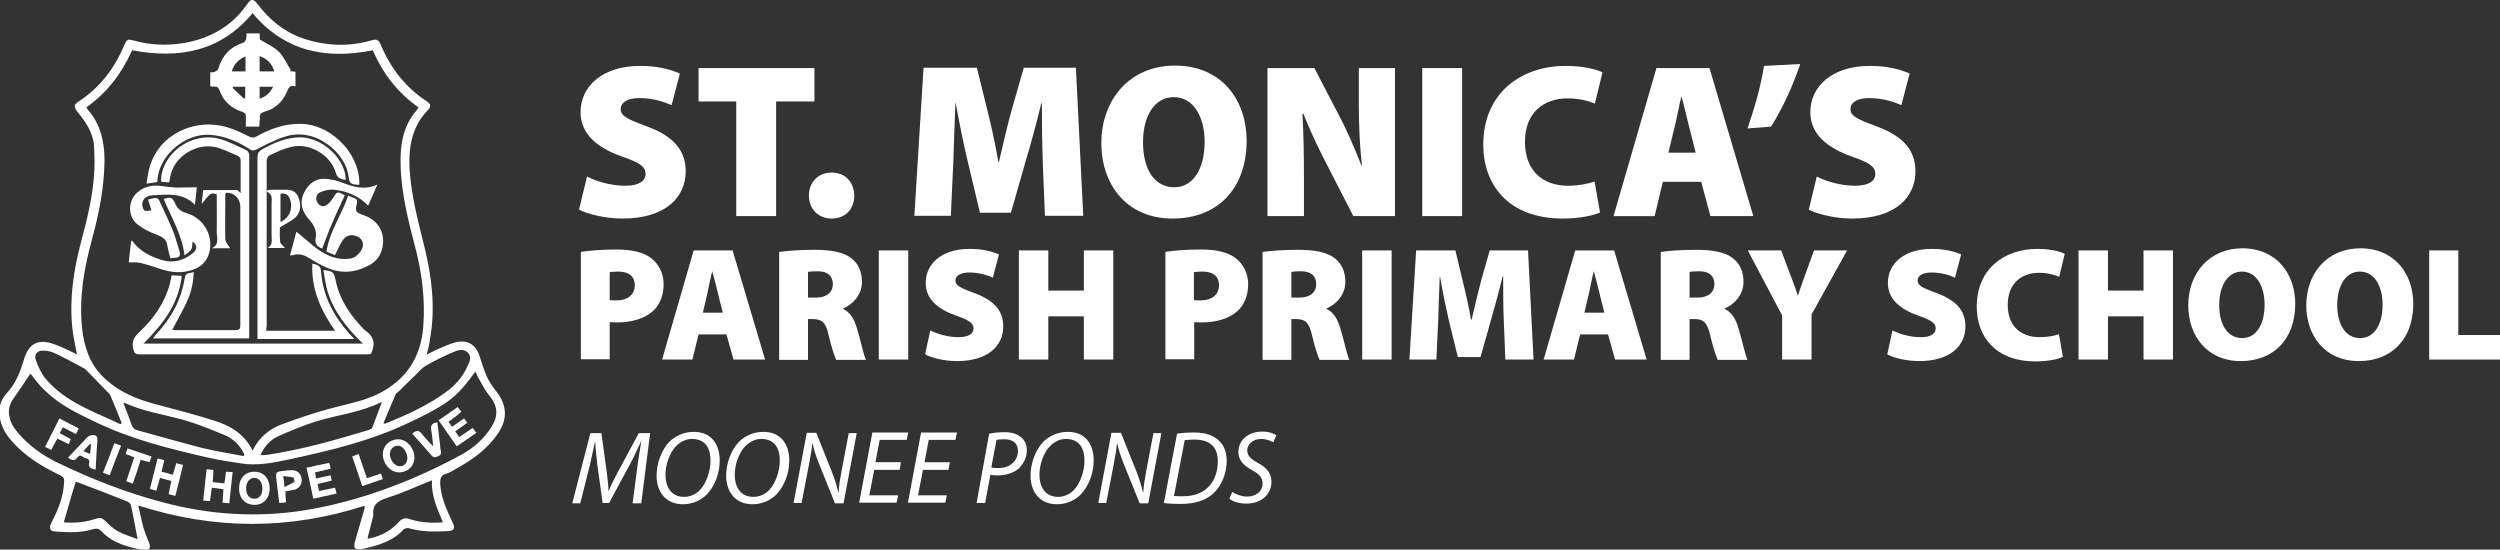 <?xml version="1.0" encoding="utf-8"?>
<!-- Generator: Adobe Illustrator 24.0.1, SVG Export Plug-In . SVG Version: 6.00 Build 0)  -->
<svg version="1.1" id="Layer_1" xmlns="http://www.w3.org/2000/svg" xmlns:xlink="http://www.w3.org/1999/xlink" x="0px" y="0px"
	 viewBox="0 0 815.6 179.3" style="enable-background:new 0 0 815.6 179.3;" xml:space="preserve">
<rect x="0" y="0" width="815.6" height="179.3" fill="#333333" stroke="none"/>
<style type="text/css">
	.st0{fill:#FFFFFF;}
	.st1{fill:#871D2E;}
</style>
<g>
	<g>
		<path class="st0" d="M139.2,115.7c1.5-0.7,2.8-1.5,4.1-2c1.7-0.7,3.4-1.5,5.2-2c4-1,6.8,0.7,8,4.6c0.7,2.2,1.4,4.5,2.4,6.7
			c0.7,1.5,1.7,3,2.7,4.3c3.7,4.4,4.2,9.1,1,13.9c-3.5,5.3-8.6,8.9-14.1,11.9c-1,0.6-2,1.2-3.1,1.5c-1.6,0.5-1.8,1.6-1.8,3
			c0.2,4.5,2,8.5,3.9,12.5c1.2,2.4,0.8,3.1-1.9,3.2c-4.1,0.2-8.3,0.2-12.3-1c-0.5-0.1-1.3,0.1-1.6,0.4c-3.7,4.1-8.7,5.3-13.8,6.5
			c-0.7,0.1-1.7,0-2.1-0.4c-0.3-0.4-0.2-1.4,0-2.1c1-3.6,2.1-7.2,3.1-10.7c0.1-0.2,0-0.5,0-1c-24.5,7.9-48.9,7.9-73.8-0.1
			c0.7,2.8,1.1,5.2,1.8,7.6c0.5,1.6,1.2,3.2,1.8,4.8c0.6,1.5-0.1,2.5-1.7,2.2c-5.1-1-10.2-2.2-13.9-6.2c-0.8-0.8-1.5-1-2.6-0.7
			c-4.1,1.3-8.3,1.1-12.4,0.8c-1.8-0.1-2.2-1-1.4-2.7c1.9-3.8,3.7-7.7,4.1-12c0.3-3,0.3-3-2.3-4.2c-5.3-2.6-10.3-5.8-14.3-10.2
			c-2-2.2-3.6-4.6-4.2-7.7c-0.6-3.1,0-5.9,2.1-8.2c3-3.2,4.5-7,5.7-11.1c1.6-5.3,4.7-6.9,9.9-5c2.6,0.9,5,2.2,7.4,3.3
			c-0.5-2.9-1.2-5.7-1.5-8.6c-1-9.5,0.4-18.8,2.8-27.9c2.1-7.9,4.1-15.8,4.4-24c0.1-2.4,0-4.7-0.1-7.1c-0.2-4.6-2.7-8.2-5.5-11.6
			C24,34.7,24,34.2,25.8,33c6.9-4.5,11.6-10.8,14.8-18.4c0.8-1.8,1.1-1.9,3-1.4c11.2,3.3,27.2,1,35.8-10.2c0.4-0.5,0.8-1.1,1.2-1.6
			c1.3-1.9,2-1.9,3.4-0.1c3.8,5,8.5,9,14.5,11.1c7.5,2.6,15.2,3,22.9,0.7c1.4-0.4,2.1-0.1,2.7,1.2c3.2,7.8,8.1,14.2,15.2,18.8
			c1.2,0.8,1.4,1.7,0.4,2.7c-5.2,5.3-6.4,11.8-6.1,19c0.5,8.9,2.8,17.3,4.9,25.9c2.4,9.8,3.6,19.7,1.8,29.8
			C140.1,112.3,139.7,113.9,139.2,115.7z M82.4,147c2.2-4.5,5.7-7.2,9.9-8.7c4.9-1.8,9.9-3.5,15-4.9c5.4-1.5,11-2.4,16.1-4.9
			c9.2-4.6,14-12,14.7-22.2c0.6-8.1-0.3-16.1-2.2-23.9c-2.4-9.4-5-18.7-5.2-28.5c-0.2-6.5,0.7-12.7,5.2-17.9c0.2-0.3,0.4-0.6,0.6-1
			c-6.9-4.8-11.6-11.1-14.9-18.6c-15.4,3.1-28.8,0.3-39.2-12.1C72,16.8,58.5,19.3,43.1,16.4c-3.3,7.4-8.1,13.8-14.9,18.6
			c0.1,0.3,0.2,0.4,0.3,0.6c4.3,4.8,5.6,10.6,5.6,16.8c-0.1,8.8-1.8,17.3-4.1,25.7c-2.6,9.6-4.3,19.2-3.2,29.2
			c0.7,5.9,2.4,11.3,6.8,15.6c5,5,11.3,7.5,18,9.2c6.1,1.6,12.2,3.2,18.2,5.1C75,138.8,79.7,141.5,82.4,147z M9.9,121.9
			c-1.8,2.7-3.7,5.6-5.7,8.4c-1.1,1.6-1.5,3.3-1.2,5.3c0.4,2.4,1.7,4.3,3.2,6c3.5,4,7.9,7.1,12.7,9.4c11.2,5.4,22.7,9.9,34.7,13
			c14.8,3.9,29.8,4.9,45,2.6c12.4-1.9,24.2-5.6,35.7-10.4c5.6-2.4,11-5,16.3-7.9c4-2.2,7.5-5.3,9.9-9.3c2.2-3.6,1.8-6.7-0.9-10
			c-1.5-1.8-2.5-4-3.7-6c-0.3-0.5-0.5-1.1-0.8-1.8c-5.5,7.5-7.6,9.4-15.4,13.6c-1.9,1-3.9,2-5.9,2.9c-12.6,6.1-26.1,9.3-39.6,12.2
			c-5.1,1.1-10.3,2.1-15.5,1.3c-3.7-0.6-7.5-1.1-11.2-2c-12.2-2.8-24.3-5.8-35.7-11.2c-6-2.9-12-5.6-16.8-10.3
			C13,126,11.4,123.7,9.9,121.9z M125.1,138.1c0.4,0.1,0.5,0.1,0.6,0.1c6.9-2.8,13.8-5.9,19.8-10.3c2.9-2.1,5.3-4.7,6.8-8
			c0.7-1.5,1.8-3.2,0.4-4.8c-1.4-1.5-3.3-0.9-4.9-0.2c-3,1.3-5.9,2.7-8.7,4.3c-1.3,0.7-2.3,1.9-3.4,3c-1.8,1.7-3.6,3.5-5.4,5.3
			c-0.4,0.4-1,0.7-1.2,1.1C127.7,131.8,126.4,134.9,125.1,138.1z M39.3,138.4c0.1-0.1,0.3-0.2,0.4-0.4c-1.2-3-2.4-6-3.7-9
			c-0.1-0.3-0.4-0.6-0.7-0.9c-2.4-2.5-4.8-4.9-7.2-7.4c-0.2-0.2-0.5-0.5-0.8-0.6c-3.2-1.7-6.3-3.4-9.5-4.9c-1.1-0.5-2.4-0.8-3.7-0.8
			c-2-0.1-3.1,1.3-2.4,3.1c0.8,2.2,1.8,4.4,3.3,6.2C21.5,131.3,30.7,134.3,39.3,138.4z M85,148.4c0.2,0.1,0.4,0.1,0.5,0.1
			c0.5,0,1.1-0.1,1.6-0.1c11.3-1.7,22.2-4.8,33.1-8.1c0.4-0.1,1.1-0.4,1.2-0.7c1.1-2.7,2-5.4,3.2-8.5c-7,3.5-14.3,4.2-21.2,6.3
			c-4.3,1.3-8.5,3.1-12.6,4.9C88.3,143.4,86.3,145.5,85,148.4z M79.5,148.8c0.1-0.2,0.2-0.3,0.2-0.5c-1.3-3-3.6-5.2-6.5-6.4
			c-4.4-1.8-8.7-3.6-13.3-4.9c-6.4-1.8-13.1-2.7-19.3-5.6c-0.1,0-0.2,0.1-0.3,0.2c0.9,2.3,1.8,4.6,2.6,6.9c0.4,1.1,0.9,1.6,2,1.9
			c7,1.9,13.9,3.9,20.9,5.7C70.3,147.2,74.9,147.9,79.5,148.8z M144.5,170.4c-1.9-4.5-3.8-8.7-3.6-13.7c-0.7,0.3-1.2,0.5-1.7,0.7
			c-4.2,1.7-8.4,3.6-12.8,5c-3,0.9-5,2.2-4.6,5.6c0,0.1,0,0.1,0,0.2c-0.6,2.5-1.3,4.9-1.9,7.4c0.1,0,0.2,0.1,0.3,0.1
			c0.2,0,0.4-0.1,0.6-0.1c3.7-0.8,6.9-2.6,9.4-5.4c1-1.1,2.1-1.4,3.6-0.8C137.3,170.5,140.8,170.7,144.5,170.4z M20.8,170.4
			c3.5,0.3,7.1,0,10.6-1.2c1.2-0.4,1.9-0.2,2.8,0.6c1.3,1.3,2.6,2.6,4.2,3.5c2.1,1.1,4.4,1.8,6.5,2.6c-0.8-4-1.4-7.6-2.2-11.1
			c-0.1-0.5-0.7-1-1.2-1.2c-5.3-2.1-10.6-4.2-16-6.2c-0.4-0.1-0.8-0.2-0.8-0.2C23.3,161.6,22.1,166,20.8,170.4z"/>
		<path class="st0" d="M75.1,81c-1.9,0-3.9,0-6,0c2.6-1.2,1.6-3.5,1.6-5.4c0.1-4.1,0-8.1,0-12.2c-1.9-0.6-1.9-0.6-4.9,3.1
			c0.2-1.7,0.3-3,0.5-4.5c3.8,0,7.4,0,11,0c0.4,0,0.7,0.6,1.2,1c0-3.6,0-7.3,0-10.9c0-0.5-0.5-1.1-1-1.3c-2.4-1-4.7-2.2-7.2-2.8
			c-6.2-1.4-13.1,2.9-14.6,8.9c-0.2,0.8-0.3,1.7-0.5,2.6c-0.9-0.1-1.6-0.1-2.6-0.2c-0.2-1.9,0.3-3.7,1.1-5.4
			c3.1-6.6,10.8-10.5,17.9-8.6c3,0.8,5.9,2.4,8.8,3.7c0.5,0.2,0.9,1,0.9,1.5c0,19.8,0,39.7,0,59.5c0,0.1,0,0.2-0.1,0.4
			c-10.3,0-20.7,0-31.3,0c0.3-0.4,0.6-0.8,0.9-1.2c5-5.3,8.4-11.4,9.5-18.7c0.3-1.8,1.8-1.2,2.9-1.8c-0.1,3.6-0.9,6.9-2.3,9.9
			c-1.4,3-3.1,5.9-4.7,9c0.3,0,0.7,0.1,1.1,0.1c6.5,0,13,0,19.5,0c1.4,0,1.6-0.4,1.6-1.7c0-12.8,0-25.7,0-38.5
			c0-2.8-2.1-4.8-4.7-4.6c-0.1,0.2-0.2,0.5-0.2,0.7c0,4.8-0.1,9.7,0,14.5C73.7,79.3,74.5,80.1,75.1,81z"/>
		<path class="st0" d="M118.4,112.1c-5.3-5.1-9.6-10.5-11.6-17.3c-0.6-2.1-0.9-4.4-1.3-6.7c3.2,0.4,3.4,0.6,4,3.3
			c1.2,6.2,4.6,11.2,8.9,15.7c0.2,0.2,0.4,0.5,0.7,0.7c2.9,1.9,3.5,4.4,1.9,7.7c-0.3,0-0.9,0.1-1.5,0.1c-24.7,0-49.3,0-74,0
			c-1.3,0-1.7-0.4-2-1.7c-0.6-2.4,0.1-3.8,1.9-5.5c4.7-4.4,8.3-9.5,10-15.8c0.2-0.9,0.4-1.8,0.6-2.8c1.1,0.1,2.1,0.1,3.3,0.2
			c-1,9.2-6.2,15.8-12.5,22.1C70.7,112.1,94.3,112.1,118.4,112.1z"/>
		<path class="st0" d="M84.6,41.3c-1.5,0-2.8,0-4.4,0c0-1.1,0-2.1,0-3.1c0.1-0.9-0.2-1.4-1.1-1.7c-3.6-1.1-6.3-3.5-7.5-7.1
			c-0.6-1.8-2-0.8-3-1.3c0-1.5,0-2.9,0-4.5c0.5,0,1,0,1.5-0.2c0.4-0.2,1-0.5,1.1-0.9c1.2-4.3,3.9-7.2,8.2-8.6
			c0.4-0.1,0.8-0.8,0.9-1.3c0.2-0.5,0.1-1.1,0.1-1.7c1.4,0,2.8,0,4.3,0c0,0.9,0.1,1.7,0.1,2c2.3,1.4,4.6,2.4,6.2,4
			c1.6,1.6,2.6,4,3.9,6c-0.1,0.1-0.3,0.2-0.4,0.3c0.6,0.1,1.2,0.1,1.9,0.2c0,1.5,0,3,0,4.8c-1.9-0.6-2.4,0.6-2.9,2
			c-1.4,3.1-3.8,5.3-7.1,6.2c-1.2,0.4-1.8,0.8-1.6,2.1C84.7,39.4,84.6,40.3,84.6,41.3z M84.7,18.3c0,1.8,0,3.4,0,5
			c1.6,0,3.1,0,4.8,0C88.7,20.7,87.2,19.2,84.7,18.3z M80.1,18.4c-2.3,1-3.8,2.5-4.5,4.9c1.6,0,3,0,4.5,0
			C80.1,21.7,80.1,20.2,80.1,18.4z M89.1,28.3c-1.7,0-3,0-4.4,0c0,1.3,0,2.5,0,3.9C86.8,31.5,88.1,30.3,89.1,28.3z M79.6,32.2
			c0.1-0.1,0.3-0.2,0.4-0.4c0-1.2,0-2.3,0-3.5c-1.4,0-2.6,0-3.9,0c-0.1,0.1-0.2,0.3-0.2,0.4C77.2,29.9,78.4,31.1,79.6,32.2z"/>
		<path class="st0" d="M86.9,107.9c7.4,0,14.8,0,22.4,0c-4.7-6.7-7.8-13.7-7.4-21.9c2.5,0.6,2.7,0.9,2.9,3.2
			c0.7,7.7,4.2,14.1,9.3,19.8c0.4,0.5,0.9,0.9,1.5,1.6c-10.7,0-21,0-31.6,0c0-0.6,0-1.2,0-1.8c0-19.2,0-38.3,0-57.5
			c0-1.2,0.4-1.9,1.4-2.5c3.9-2.2,8-4,12.6-4c6.5,0.1,13.2,5.6,14.6,11.9c0.1,0.6,0.1,1.3,0.2,2c-1.7-0.2-2.8-0.6-3.3-2.5
			c-1.7-5.7-8.6-9.7-14.4-8.3c-2.5,0.6-4.9,1.7-7.2,2.8c-0.5,0.2-0.9,1.1-0.9,1.7c0,18.1,0,36.1,0,54.2
			C86.8,107.1,86.9,107.5,86.9,107.9z"/>
		<path class="st0" d="M109.3,83.2c-0.8-0.3-1.8-0.7-2.8-1.1c1-6.7,5-12,7.1-18.3c0.7,0.3,1.3,0.6,1.9,0.8c0.9,0.3,1.2,0.9,0.9,1.9
			c-0.6,2.5-0.3,2.8,2.2,3.7c5,1.7,7.4,6.1,6,11.2c-0.6,2.3-2.1,4-4.1,5.1c-4.5,2.5-9.2,2.9-13.9,0.8c-1.8-0.8-3.7-1.8-5.4-2.9
			c-1.7-1.1-3.4-1.8-5.4-1.2c-0.4,0.1-0.7,0.1-1.2,0.1c0.7-2.6,1.4-5,2.1-7.7c1,0.8,2,1.6,3,2.5c3.1,2.7,6.3,5.4,10.5,6.2
			c1.6,0.3,3.5,0.3,5-0.2c1.1-0.4,2.2-1.6,2.8-2.7c0.9-1.8,0.2-3.5-1.3-4.2c-2-0.9-3.8-0.5-4.9,1.2
			C110.9,79.7,110.2,81.4,109.3,83.2z"/>
		<path class="st0" d="M117.2,60.3c-2.8-0.1-3.2-0.4-3.5-2.8c-0.8-7.3-10.6-16.3-20.8-12.9c-3.2,1-6.2,2.6-9.1,4.1
			c-0.9,0.4-1.4,0.6-2.3,0c-3.9-2.5-8-4.3-12.7-4.7c-8-0.7-16.5,6.2-17.4,14.2c0,0.4-0.1,0.7-0.1,1.2c-1.1,0.2-2.1,0.3-3.5,0.5
			c0.3-1.9,0.5-3.7,1-5.3C51.7,44,63.4,38.2,74.4,41.6c2.3,0.7,4.6,1.8,6.8,2.9c0.9,0.5,1.6,0.5,2.5,0c4.5-2.5,9.2-4.2,14.4-4.1
			c9.6,0.1,18.8,9.2,19.1,18.7C117.3,59.5,117.2,59.9,117.2,60.3z"/>
		<path class="st0" d="M60.2,83.3c-0.9-7-4.4-12.5-6.8-18.4c2.4-0.7,2.8-0.5,3.7,1.4c0.7,1.7,1.9,2.7,3.7,3.2
			c5.5,1.6,8.9,7.2,7.5,12.8c-0.7,2.9-2.7,4.8-5.4,5.7c-3.6,1.3-7.1,0.9-10.7-0.3c-2.1-0.7-4.2-1.4-6.3-1.9
			c-1.2-0.3-2.5-0.2-3.9-0.2c0.2-2.1,0.5-4.5,0.8-7.1c0.2,0.1,0.4,0.1,0.5,0.3c2.4,3.2,5.8,4.9,9.4,6c3.8,1.2,7.2,0.2,10.2-2.2
			c1.6-1.4,1.5-2.7-0.1-3.8c-0.1,0.8,0,1.8-0.4,2.5C62.1,82,61.2,82.5,60.2,83.3z"/>
		<path class="st0" d="M64.2,61.1c-0.2,1.7-0.4,3.5-0.6,5.7c-4.1-4.1-9-3.3-13.7-3.1c-2.4,0.1-3.6,1.5-3.5,3.2
			c0.1,0.6,0.3,1.5,0.8,1.8c0.5,0.3,1.4,0,2.2-0.1c-0.4-1.3-0.7-2.3-1.1-3.5c0.9-0.2,1.7-0.5,2.5-0.5c0.4,0,0.9,0.3,1.1,0.7
			c1.6,3.4,3.2,6.8,4.6,10.2c0.8,2,1.3,4.2,2,6.3c0.5,1.6,0.1,2.3-1.6,2.3c-0.4,0-0.9,0.1-1.3,0.2c-0.4-1.5-0.8-2.8-1-4.2
			c-0.3-2.1-1.6-2.8-3.4-3.5c-2.1-0.8-4.3-1.8-6.1-3.2c-3.7-2.7-3.5-8.4,0.3-11.1c1.9-1.4,4.1-1.9,6.4-1.7c2,0.2,3.9,0.5,5.9,0.6
			C59.8,61.2,61.9,61.1,64.2,61.1z"/>
		<path class="st0" d="M105.1,81.1c-1.4-0.6-2.5-1.3-2.1-3.5c0.4-2.2-0.5-4.1-2-5.8c-3.1-3.4-3.4-6.8-1-10.3c1.6-2.4,4-3.5,6.8-3.1
			c1.6,0.2,3.2,0.5,4.6,1.1c3.7,1.4,7.4,2.7,11.7,0.7c-1.1,2.6-2,4.7-3,6.9c-3-3.2-6.8-4.7-11-5.2c-1.5-0.2-3.2,0.2-4.6,0.8
			c-1.5,0.7-1.7,2.4-0.8,3.6c1,1.3,2.3,1.3,3.7-0.1c0.5-0.5,1-1.2,1.4-1.8c1.2-2,1.2-2,3.7-0.7c-1.3,2.9-2.7,5.7-3.9,8.6
			C107.3,75.1,106.3,78.1,105.1,81.1z"/>
		<path class="st0" d="M87.3,80.9c1.8-1,1.3-2.7,1.3-4.2c0-3.4,0-6.8,0-10.2c0-1.5,0.5-3.2-1.7-4c0.1-0.1,0.2-0.2,0.3-0.4
			c0.4-0.1,0.9-0.2,1.3-0.2c1.3,0,2.6,0,4,0c2-0.1,4,0.2,4.8,2.4c0.9,2.2,1,4.7-0.8,6.5c-1.3,1.3-3.2,2.1-5.2,3.4
			c0,1.2-0.1,2.9,0.1,4.7c0.1,0.7,0.9,1.2,1.6,2C91,80.9,89.2,80.9,87.3,80.9z M91.5,63.2c0,3.1,0,6.1,0,9.2
			c2.9-1.2,4.2-4.4,3.1-7.4C94.1,63.6,93.2,62.9,91.5,63.2z"/>
		<path class="st0" d="M135.2,149.3c0,2.8-2.3,4.9-5.2,4.8c-2.7-0.1-5.1-2.8-5.1-5.9c0-2.8,2.2-4.9,5.1-4.9
			C132.8,143.4,135.2,146.2,135.2,149.3z M132.9,149.5c0-2-1.5-4.1-3-4.1c-1.4-0.1-2.6,1.1-2.7,2.5c-0.1,2,1.5,4.2,3.1,4.2
			C131.8,152.2,132.9,151.1,132.9,149.5z"/>
		<path class="st0" d="M78,159.4c0-3.4,1.9-5.5,5-5.5c3,0,4.9,2.1,5,5.4c0,3.2-2,5.4-4.9,5.4C80,164.7,78,162.6,78,159.4z
			 M80.3,159.1c-0.1,2.1,0.9,3.5,2.5,3.6c1.7,0.1,2.7-1.1,2.8-3.1c0.1-2.1-1-3.7-2.6-3.7C81.5,155.9,80.4,157.1,80.3,159.1z"/>
		<path class="st0" d="M57.2,161.8c-0.8-0.2-1.4-0.4-2.2-0.6c0.3-1.4,0.6-2.8,0.9-4.3c-1.3-0.3-2.4-0.6-3.7-1
			c-0.4,1.4-0.8,2.8-1.2,4.2c-0.7-0.2-1.3-0.4-2.1-0.6c0.8-3.3,1.7-6.5,2.5-9.9c0.8,0.2,1.4,0.3,2.2,0.5c-0.3,1.3-0.6,2.5-0.9,3.8
			c1.3,0.3,2.5,0.6,3.7,1c0.4-1.3,0.7-2.5,1.1-3.8c0.7,0.2,1.4,0.4,2.2,0.6C58.9,155.2,58.1,158.4,57.2,161.8z"/>
		<path class="st0" d="M69.4,157.3c1.3,0.1,2.5,0.3,3.8,0.4c0.2-1.3,0.4-2.5,0.5-3.8c0.7,0,1.4,0.1,2.2,0.1
			c-0.4,3.4-0.7,6.7-1.1,10.2c-0.7-0.1-1.4-0.1-2.2-0.2c0.1-1.4,0.2-2.8,0.3-4.4c-1.2-0.2-2.5-0.3-3.8-0.5c-0.2,1.5-0.4,2.8-0.6,4.4
			c-0.7-0.1-1.4-0.1-2.2-0.2c0.4-3.5,0.7-6.8,1.1-10.2c0.8,0.1,1.4,0.1,2.2,0.2C69.6,154.8,69.5,156,69.4,157.3z"/>
		<path class="st0" d="M146.3,137.6c0.4,0.6,0.8,1.1,1.2,1.6c1.3-0.9,2.6-1.8,3.9-2.7c0.3,0.5,0.7,0.9,1.1,1.4
			c-1.3,0.9-2.5,1.8-4,2.8c0.4,0.6,0.9,1.2,1.3,1.9c1.5-1,2.9-2,4.4-3c0.4,0.5,0.7,1,1.2,1.6c-2.1,1.5-4.2,2.9-6.4,4.4
			c-2-2.8-3.9-5.6-5.9-8.5c2-1.4,4.1-2.8,6.2-4.3c0.4,0.5,0.7,0.9,1.2,1.5C149.1,135.6,147.7,136.6,146.3,137.6z"/>
		<path class="st0" d="M107.9,155.1c0.1,0.6,0.2,1.1,0.3,1.7c-1.6,0.4-3,0.7-4.6,1.1c0.2,0.8,0.3,1.5,0.5,2.3
			c1.8-0.4,3.4-0.7,5.2-1.1c0.2,0.6,0.3,1.2,0.5,1.9c-2.5,0.6-4.9,1.1-7.6,1.7c-0.7-3.4-1.4-6.7-2.2-10.1c2.5-0.6,4.9-1.1,7.4-1.6
			c0.2,0.7,0.3,1.2,0.5,1.9c-1.7,0.4-3.3,0.8-5.1,1.2c0.1,0.6,0.2,1.2,0.3,2C104.7,155.7,106.2,155.4,107.9,155.1z"/>
		<path class="st0" d="M31.2,153.2c-1.4-0.3-2.5-0.6-2.1-2.2c0.3-1.2-0.7-1.4-1.4-1.6c-0.8-0.3-1.6-1.4-2.4-0.2
			c-0.9,1.3-1.9,1-3.1,0.1c1.6-1.7,3.3-3.5,4.9-5.2c0.6-0.6,1.1-1.3,1.7-1.7c0.5-0.3,1.2-0.5,1.8-0.5c0.8,0.1,1.2,0.6,1.2,1.6
			C31.5,146.6,31.4,149.8,31.2,153.2z M29.7,144.9c-0.1,0-0.2-0.1-0.3-0.1c-0.7,0.7-1.4,1.5-2.2,2.4c0.8,0.3,1.4,0.6,2.2,0.9
			C29.5,146.9,29.6,145.9,29.7,144.9z"/>
		<path class="st0" d="M93.1,160.3c0.1,1.2,0.1,2.3,0.2,3.6c-0.7,0.1-1.3,0.1-2.2,0.2c-0.3-2.5-0.6-4.9-0.9-7.4
			c-0.3-2.7-0.3-2.8,2.5-3.1c0.8-0.1,1.6-0.2,2.5-0.2c1.8,0,3,1.1,3.2,2.8c0.2,1.7-0.7,3.1-2.4,3.6C95.1,160,94.1,160.1,93.1,160.3z
			 M92.8,158.9c1.4-0.7,2.4-1.1,3.2-1.7c0.2-0.1-0.1-1.3-0.3-1.4c-1-0.3-2-0.3-3.3-0.5C92.6,156.5,92.7,157.4,92.8,158.9z"/>
		<path class="st0" d="M141.3,145.4c-0.2-1.7-0.3-3.4-0.6-5c-0.3-1.6,0.2-2.4,2-2.6c0.3,2.5,0.6,5.1,0.9,7.6c0.1,0.5,0,1.1,0.2,1.6
			c0.3,1,0,1.5-1,1.9c-0.9,0.4-1.4,0.4-2.1-0.4c-2-2.4-4.1-4.6-6.2-7c1.3-1.2,2.2-1.2,3.2,0.1c1,1.4,2.2,2.5,3.4,3.8
			C141,145.5,141.1,145.4,141.3,145.4z"/>
		<path class="st0" d="M19.4,136.5c2.2,1.2,4.2,2.2,6.3,3.3c-0.3,0.6-0.6,1.1-0.9,1.8c-1.4-0.7-2.8-1.4-4.3-2.2
			c-0.3,0.6-0.6,1.2-1,1.9c1.2,0.7,2.3,1.3,3.6,2c-0.2,0.5-0.4,1-0.7,1.6c-1.3-0.6-2.4-1.2-3.7-1.8c-0.7,1.2-1.3,2.4-2,3.7
			c-0.7-0.4-1.3-0.7-2-1C16.3,142.6,17.8,139.6,19.4,136.5z"/>
		<path class="st0" d="M43.3,157.8c-0.8-0.3-1.4-0.5-2.1-0.8c0.9-2.7,1.7-5.2,2.6-7.8c-1-0.4-1.8-0.7-2.8-1.1
			c0.2-0.6,0.4-1.1,0.6-1.8c2.6,0.9,5.1,1.7,7.8,2.6c-0.2,0.7-0.4,1.2-0.6,1.9c-1-0.3-1.8-0.5-2.9-0.8
			C45.1,152.6,44.3,155.1,43.3,157.8z"/>
		<path class="st0" d="M118.2,158.6c-1.1-3.3-2.2-6.4-3.3-9.7c0.7-0.3,1.3-0.5,2.1-0.8c0.9,2.7,1.8,5.2,2.7,7.9c1.6-0.5,3-1,4.6-1.5
			c0.2,0.6,0.4,1.2,0.6,1.8C122.7,157,120.6,157.8,118.2,158.6z"/>
		<path class="st0" d="M33.6,154.2c1.3-3.2,2.5-6.3,3.7-9.6c0.8,0.3,1.4,0.5,2.2,0.8c-1.3,3.2-2.5,6.3-3.7,9.6
			C35,154.8,34.3,154.5,33.6,154.2z"/>
	</g>
	<g>
		<path class="st0" d="M191.5,57.6c2.9,1.5,7.7,3,12.5,3c4.4,0,6.6-1.5,6.6-3.9c0-2.4-2.1-3.7-7.6-5.6c-8.2-2.9-13.6-7.4-13.6-14.5
			c0-8.5,7.2-15.1,19.4-15.1c5.7,0,9.9,1.1,13,2.5l-2.7,10.3c-2.1-0.9-5.7-2.3-10.5-2.3c-3.9,0-6.1,1.4-6.1,3.6
			c0,2.4,2.6,3.4,8.7,5.7c8.7,3.2,12.5,7.9,12.5,14.6c0,8.3-6.4,15.4-20.6,15.4c-5.8,0-11.5-1.5-14.2-2.9L191.5,57.6z"/>
		<path class="st0" d="M240.2,33.1h-12.3V22.2h37.8v10.9h-12.5v37.4h-13V33.1z"/>
		<path class="st0" d="M263.9,63.8c0-4.4,3.1-7.5,7.4-7.5c4.4,0,7.3,3,7.4,7.5c0,4.4-2.9,7.5-7.4,7.5
			C267,71.3,263.9,68.2,263.9,63.8z"/>
		<path class="st0" d="M340.2,53.2c-0.2-5.5-0.3-12-0.3-19.5h-0.2c-1.5,6.4-3.5,13.6-5.1,18.9l-4.8,16.8h-10.1l-4-16.8
			c-1.3-5.2-2.7-12.4-3.9-19h-0.1c-0.3,6.8-0.5,14-0.7,19.5l-0.8,17.3h-11.9l3-48.3h17.4l3.2,13c1.4,5.4,2.8,11.8,3.8,17.7h0.2
			c1.4-5.9,2.9-12.7,4.4-17.8l3.7-12.9h17l2.4,48.3h-12.5L340.2,53.2z"/>
		<path class="st0" d="M406.7,45.9c0,15.5-9.3,25.4-24.2,25.4c-15,0-23.2-11.2-23.2-24.6c0-14.1,9.2-25.3,24-25.3
			C398.8,21.4,406.7,32.9,406.7,45.9z M372.9,46.4c0,9.1,3.9,14.7,10.2,14.7c6.2,0,9.9-6.1,9.9-14.8c0-8.3-3.7-14.6-10-14.6
			C376.9,31.6,372.9,37.5,372.9,46.4z"/>
		<path class="st0" d="M413.5,70.5V22.2h15.3l7.7,14.8c2.6,4.8,5.4,11.2,7.6,16.9h0.2c-0.7-6.4-1-13.1-1-20.3V22.2h11.8v48.3h-13.6
			l-8.2-16c-2.7-5.1-5.8-11.6-8.1-17.4h-0.3c0.4,6.5,0.5,13.7,0.5,21.6v11.8H413.5z"/>
		<path class="st0" d="M477,22.2v48.3h-13V22.2H477z"/>
		<path class="st0" d="M522,69.3c-1.8,0.9-6.4,2-12.1,2c-18,0-26-11.2-26-24.1c0-17,12.5-25.7,26.9-25.7c5.5,0,10,1.1,12,2.1
			l-2.5,10.2c-2.1-0.9-5.1-1.7-9-1.7c-7.4,0-13.8,4.4-13.8,14.2c0,8.8,5.2,14.3,14.1,14.3c3.1,0,6.6-0.6,8.6-1.4L522,69.3z"/>
		<path class="st0" d="M542.5,59.3l-2.7,11.2h-13.4l14-48.3h17.3L572,70.5h-14L555,59.3H542.5z M553.2,49.8l-2.2-8.7
			c-0.7-2.7-1.6-6.7-2.4-9.5h-0.1c-0.7,2.8-1.4,6.8-2.1,9.5l-2.1,8.7H553.2z"/>
		<path class="st0" d="M587.3,20.9c-2.5,7.4-5.6,14.1-9.5,20.4l-7.7,0.6c2.4-6.9,4.3-13.6,5.4-20.4L587.3,20.9z"/>
		<path class="st0" d="M592.7,57.6c2.9,1.5,7.7,3,12.5,3c4.4,0,6.6-1.5,6.6-3.9c0-2.4-2.1-3.7-7.6-5.6c-8.2-2.9-13.6-7.4-13.6-14.5
			c0-8.5,7.2-15.1,19.4-15.1c5.7,0,9.9,1.1,13,2.5l-2.7,10.3c-2.1-0.9-5.7-2.3-10.5-2.3c-3.9,0-6.1,1.4-6.1,3.6
			c0,2.4,2.6,3.4,8.7,5.7c8.7,3.2,12.5,7.9,12.5,14.6c0,8.3-6.4,15.4-20.6,15.4c-5.8,0-11.5-1.5-14.2-2.9L592.7,57.6z"/>
		<path class="st0" d="M189.4,82.2c2.6-0.4,6.3-0.8,11.7-0.8c5.1,0,8.8,0.9,11.3,2.8c2.4,1.8,4.1,4.9,4.1,8.5c0,3.6-1.2,6.7-3.5,8.8
			c-2.8,2.5-7,3.7-11.8,3.7c-0.9,0-1.7-0.1-2.3-0.1v12.1h-9.4V82.2z M198.9,97.9c0.5,0.1,1.2,0.1,2.2,0.1c3.7,0,6-1.9,6-5
			c0-2.6-1.7-4.4-5.4-4.4c-1.4,0-2.3,0.1-2.8,0.2V97.9z"/>
		<path class="st0" d="M227.9,109.1l-2,8.2H216l10.3-35.6H239l10.6,35.6h-10.3l-2.3-8.2H227.9z M235.8,102l-1.6-6.4
			c-0.5-2-1.2-5-1.8-7h-0.1c-0.5,2.1-1.1,5-1.5,7l-1.5,6.4H235.8z"/>
		<path class="st0" d="M254.2,82.2c2.7-0.4,6.8-0.7,11.5-0.7c5.4,0,9.3,0.7,12,2.7c2.3,1.8,3.5,4.3,3.5,7.8c0,4.4-3.3,7.5-6.1,8.6
			v0.2c2.3,1.1,3.6,3.3,4.5,6.4c1.1,3.6,2.2,8.8,2.9,10.2h-9.7c-0.5-1.1-1.5-3.8-2.5-8.2c-0.9-4.2-2.3-5.1-5.2-5.1h-1.5v13.3h-9.4
			V82.2z M263.6,97.1h2.5c3.6,0,5.6-1.7,5.6-4.4s-1.7-4.2-4.9-4.2c-1.8,0-2.7,0.1-3.2,0.2V97.1z"/>
		<path class="st0" d="M296.3,81.7v35.6h-9.6V81.7H296.3z"/>
		<path class="st0" d="M303.5,107.8c2.2,1.1,5.6,2.2,9.2,2.2c3.3,0,4.9-1.1,4.9-2.9c0-1.7-1.6-2.7-5.6-4.1c-6-2.1-10-5.4-10-10.7
			c0-6.3,5.3-11.1,14.3-11.1c4.2,0,7.3,0.8,9.6,1.8l-2,7.6c-1.5-0.7-4.2-1.7-7.7-1.7c-2.9,0-4.5,1.1-4.5,2.6c0,1.8,1.9,2.5,6.4,4.2
			c6.4,2.4,9.2,5.8,9.2,10.8c0,6.1-4.7,11.3-15.1,11.3c-4.3,0-8.4-1.1-10.4-2.2L303.5,107.8z"/>
		<path class="st0" d="M342,81.7v13.1h11.6V81.7h9.6v35.6h-9.6v-14.1H342v14.1h-9.6V81.7H342z"/>
		<path class="st0" d="M380.1,82.2c2.6-0.4,6.3-0.8,11.7-0.8c5.1,0,8.8,0.9,11.3,2.8c2.4,1.8,4.1,4.9,4.1,8.5c0,3.6-1.2,6.7-3.5,8.8
			c-2.8,2.5-7,3.7-11.8,3.7c-1,0-1.7-0.1-2.3-0.1v12.1h-9.4V82.2z M389.5,97.9c0.5,0.1,1.2,0.1,2.2,0.1c3.7,0,6-1.9,6-5
			c0-2.6-1.7-4.4-5.4-4.4c-1.4,0-2.3,0.1-2.8,0.2V97.9z"/>
		<path class="st0" d="M411.9,82.2c2.7-0.4,6.8-0.7,11.5-0.7c5.4,0,9.3,0.7,12,2.7c2.3,1.8,3.5,4.3,3.5,7.8c0,4.4-3.3,7.5-6.1,8.6
			v0.2c2.3,1.1,3.6,3.3,4.5,6.4c1.1,3.6,2.2,8.8,2.9,10.2h-9.7c-0.5-1.1-1.5-3.8-2.5-8.2c-1-4.2-2.3-5.1-5.2-5.1h-1.5v13.3h-9.4
			V82.2z M421.3,97.1h2.5c3.6,0,5.6-1.7,5.6-4.4s-1.7-4.2-4.9-4.2c-1.8,0-2.7,0.1-3.2,0.2V97.1z"/>
		<path class="st0" d="M454,81.7v35.6h-9.6V81.7H454z"/>
		<path class="st0" d="M490.6,104.6c-0.2-4.1-0.2-8.8-0.2-14.4h-0.2c-1.1,4.7-2.6,10-3.7,13.9l-3.5,12.4h-7.4l-3-12.3
			c-0.9-3.9-2-9.1-2.8-14h-0.1c-0.2,5-0.4,10.3-0.5,14.4l-0.6,12.7h-8.8l2.2-35.6h12.8l2.3,9.6c1,4,2.1,8.7,2.8,13h0.2
			c1-4.3,2.2-9.3,3.2-13.1l2.7-9.5h12.5l1.8,35.6h-9.2L490.6,104.6z"/>
		<path class="st0" d="M515.5,109.1l-2,8.2h-9.9l10.3-35.6h12.7l10.6,35.6h-10.3l-2.3-8.2H515.5z M523.4,102l-1.6-6.4
			c-0.5-2-1.2-5-1.8-7h-0.1c-0.5,2.1-1.1,5-1.5,7l-1.5,6.4H523.4z"/>
		<path class="st0" d="M541.8,82.2c2.7-0.4,6.8-0.7,11.5-0.7c5.4,0,9.3,0.7,12,2.7c2.3,1.8,3.5,4.3,3.5,7.8c0,4.4-3.3,7.5-6.1,8.6
			v0.2c2.3,1.1,3.6,3.3,4.5,6.4c1.1,3.6,2.2,8.8,2.9,10.2h-9.7c-0.5-1.1-1.5-3.8-2.5-8.2c-1-4.2-2.3-5.1-5.2-5.1h-1.5v13.3h-9.4
			V82.2z M551.2,97.1h2.5c3.6,0,5.6-1.7,5.6-4.4s-1.7-4.2-4.9-4.2c-1.8,0-2.7,0.1-3.2,0.2V97.1z"/>
		<path class="st0" d="M581.4,117.3v-14.4l-11.2-21.2h10.9l3,8c1,2.5,1.6,4.3,2.4,6.6h0.1c0.7-2.2,1.4-4.2,2.3-6.6l2.9-8h10.8
			L591,102.6v14.7H581.4z"/>
		<path class="st0" d="M617.4,107.8c2.2,1.1,5.6,2.2,9.2,2.2c3.3,0,4.9-1.1,4.9-2.9c0-1.7-1.6-2.7-5.6-4.1c-6-2.1-10-5.4-10-10.7
			c0-6.3,5.3-11.1,14.3-11.1c4.2,0,7.3,0.8,9.6,1.8l-2,7.6c-1.5-0.7-4.2-1.7-7.7-1.7c-2.9,0-4.5,1.1-4.5,2.6c0,1.8,1.9,2.5,6.4,4.2
			c6.4,2.4,9.2,5.8,9.2,10.8c0,6.1-4.7,11.3-15.1,11.3c-4.3,0-8.4-1.1-10.4-2.2L617.4,107.8z"/>
		<path class="st0" d="M673,116.4c-1.3,0.7-4.7,1.5-8.9,1.5c-13.3,0-19.2-8.3-19.2-17.8c0-12.6,9.2-18.9,19.8-18.9
			c4.1,0,7.4,0.8,8.9,1.6l-1.8,7.5c-1.5-0.6-3.7-1.3-6.6-1.3c-5.4,0-10.2,3.2-10.2,10.5c0,6.5,3.9,10.5,10.4,10.5
			c2.3,0,4.9-0.4,6.3-1L673,116.4z"/>
		<path class="st0" d="M687.7,81.7v13.1h11.6V81.7h9.6v35.6h-9.6v-14.1h-11.6v14.1h-9.6V81.7H687.7z"/>
		<path class="st0" d="M748.8,99.1c0,11.4-6.9,18.7-17.8,18.7c-11,0-17.1-8.3-17.1-18.2c0-10.4,6.8-18.6,17.7-18.6
			C743,81.1,748.8,89.6,748.8,99.1z M724,99.5c0,6.7,2.9,10.8,7.5,10.8c4.6,0,7.3-4.5,7.3-10.9c0-6.1-2.7-10.8-7.4-10.8
			C726.9,88.6,724,93,724,99.5z"/>
		<path class="st0" d="M787.3,99.1c0,11.4-6.9,18.7-17.8,18.7c-11,0-17.1-8.3-17.1-18.2c0-10.4,6.8-18.6,17.7-18.6
			C781.5,81.1,787.3,89.6,787.3,99.1z M762.5,99.5c0,6.7,2.9,10.8,7.5,10.8c4.6,0,7.3-4.5,7.3-10.9c0-6.1-2.7-10.8-7.4-10.8
			C765.4,88.6,762.5,93,762.5,99.5z"/>
		<path class="st0" d="M792.4,81.7h9.6v27.6h13.7v8h-23.2V81.7z"/>
		<path class="st0" d="M206.4,164.1l1.6-12.3c0.3-2.2,0.8-5.5,1.2-7.7h-0.1c-1.1,2.3-2.3,5-3.6,7.4l-6.8,12.6h-2.1l-1.7-12.3
			c-0.3-2.6-0.6-5.3-0.7-7.6h-0.1c-0.5,2.1-1.2,5.6-1.7,7.7l-3.1,12.3h-2.6l5.9-22.9h3.6l1.8,13.1c0.2,2,0.5,4,0.5,5.7h0.1
			c0.7-1.7,1.7-3.7,2.7-5.6l7.1-13.2h3.7l-2.9,22.9H206.4z"/>
		<path class="st0" d="M234.8,150.2c0,4-1.5,8.3-4.2,11.1c-2,2-4.7,3.2-7.8,3.2c-5.9,0-8.6-4.4-8.6-9.3c0-4,1.6-8.5,4.3-11.2
			c2-1.9,4.8-3.1,7.7-3.1C232.3,140.8,234.8,145.3,234.8,150.2z M220.6,145.5c-2.2,2.2-3.5,6.2-3.5,9.4c0,3.7,1.7,7.2,6.1,7.2
			c1.9,0,3.8-0.8,5.2-2.3c2.1-2.2,3.4-6.3,3.4-9.5c0-3.3-1.1-7.1-6.1-7.1C223.8,143.2,222,144.1,220.6,145.5z"/>
		<path class="st0" d="M257.5,150.2c0,4-1.5,8.3-4.2,11.1c-2,2-4.7,3.2-7.8,3.2c-5.9,0-8.6-4.4-8.6-9.3c0-4,1.6-8.5,4.3-11.2
			c2-1.9,4.8-3.1,7.7-3.1C255,140.8,257.5,145.3,257.5,150.2z M243.2,145.5c-2.2,2.2-3.5,6.2-3.5,9.4c0,3.7,1.7,7.2,6.1,7.2
			c1.9,0,3.8-0.8,5.2-2.3c2.1-2.2,3.4-6.3,3.4-9.5c0-3.3-1.1-7.1-6.1-7.1C246.4,143.2,244.7,144.1,243.2,145.5z"/>
		<path class="st0" d="M258.9,164.1l4.3-22.9h3.1l5.2,13c1,2.6,1.5,4.4,2,6.4l0.1,0c0.1-2.1,0.4-4,1-7.2l2.3-12.1h2.6l-4.3,22.9
			h-2.8l-5.2-12.9c-1.1-2.8-1.6-4.4-2.1-6.6l-0.1,0c-0.2,2.1-0.6,4.4-1.2,7.5l-2.3,11.9H258.9z"/>
		<path class="st0" d="M293.5,153.3h-8.3l-1.6,8.3h9.4l-0.5,2.4h-12.2l4.3-22.9h11.7l-0.5,2.4h-8.8l-1.4,7.3h8.3L293.5,153.3z"/>
		<path class="st0" d="M309.4,153.3h-8.3l-1.6,8.3h9.4l-0.5,2.4h-12.2l4.3-22.9h11.7l-0.5,2.4H303l-1.4,7.3h8.3L309.4,153.3z"/>
		<path class="st0" d="M322.7,141.5c1.3-0.3,3.1-0.5,5-0.5c2.2,0,4.3,0.5,5.6,1.8c1.1,1,1.7,2.3,1.7,4.1c0,2.5-1.3,4.7-2.7,6
			c-1.8,1.5-4.3,2.2-6.9,2.2c-0.9,0-1.6-0.1-2.3-0.2l-1.7,9.2h-2.8L322.7,141.5z M323.4,152.5c0.8,0.2,1.5,0.2,2.3,0.2
			c3.9,0,6.4-2.4,6.4-5.6c0-2.7-1.9-3.8-4.5-3.8c-1.1,0-2,0.1-2.5,0.2L323.4,152.5z"/>
		<path class="st0" d="M356.8,150.2c0,4-1.5,8.3-4.2,11.1c-2,2-4.7,3.2-7.8,3.2c-5.9,0-8.6-4.4-8.6-9.3c0-4,1.6-8.5,4.3-11.2
			c2-1.9,4.8-3.1,7.7-3.1C354.4,140.8,356.8,145.3,356.8,150.2z M342.6,145.5c-2.2,2.2-3.5,6.2-3.5,9.4c0,3.7,1.7,7.2,6.1,7.2
			c1.9,0,3.8-0.8,5.2-2.3c2.1-2.2,3.4-6.3,3.4-9.5c0-3.3-1.1-7.1-6.1-7.1C345.8,143.2,344,144.1,342.6,145.5z"/>
		<path class="st0" d="M358.3,164.1l4.3-22.9h3.1l5.2,13c1,2.6,1.5,4.4,2,6.4l0.1,0c0.1-2.1,0.4-4,1-7.2l2.3-12.1h2.6l-4.3,22.9
			h-2.8l-5.2-12.9c-1.1-2.8-1.6-4.4-2.1-6.6l-0.1,0c-0.2,2.1-0.6,4.4-1.2,7.5l-2.3,11.9H358.3z"/>
		<path class="st0" d="M384,141.5c1.8-0.3,3.7-0.4,5.7-0.4c3.8,0,6.7,1.1,8.4,3.1c1.2,1.3,2.1,3.3,2.1,6.2c0,4.1-1.7,8.2-4.6,10.8
			c-2.6,2.2-6,3.2-10.4,3.2c-2,0-4.1-0.1-5.5-0.3L384,141.5z M383,161.8c1,0.1,2.1,0.1,3,0.1c3.6,0,6.3-1.1,8.2-3
			c2.1-2.1,3.1-5.2,3.1-8.4c0-4.1-2-7.1-7.7-7.1c-1,0-2.3,0.1-3.1,0.2L383,161.8z"/>
		<path class="st0" d="M402,160.5c1.3,0.8,3,1.5,4.9,1.5c2.6,0,5-1.5,5-4.3c0-1.7-0.9-3-3.4-4.3c-2.9-1.6-4.5-3.4-4.5-5.9
			c0-4.1,3.5-6.7,7.7-6.7c2.2,0,3.9,0.6,4.7,1.2l-1,2.3c-0.7-0.4-2.1-1.1-4-1.1c-2.8,0-4.5,1.9-4.5,3.7s1.2,2.9,3.6,4.2
			c2.8,1.5,4.3,3.3,4.3,6.1c0,3.9-3.1,7.1-8.2,7.1c-2.3,0-4.5-0.7-5.5-1.6L402,160.5z"/>
	</g>
</g>
</svg>
